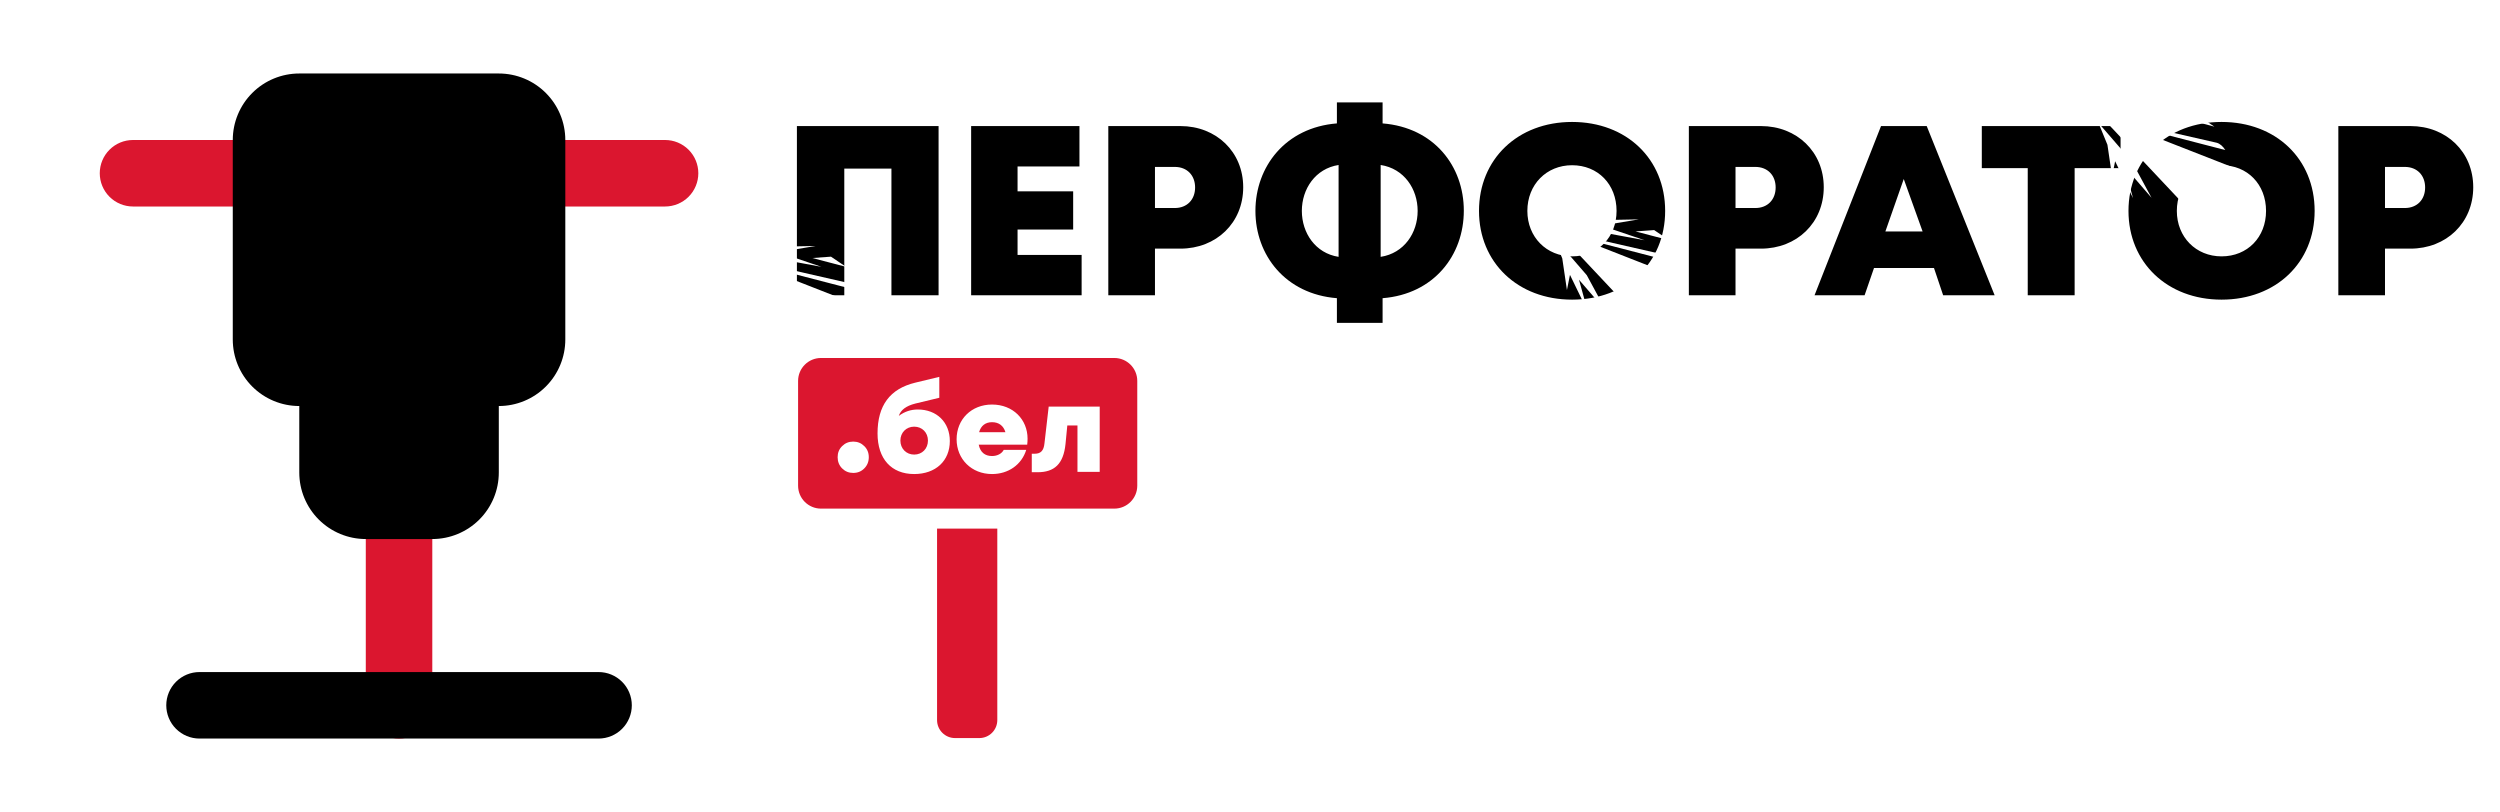<?xml version="1.0" encoding="UTF-8"?> <svg xmlns="http://www.w3.org/2000/svg" width="2506" height="814" viewBox="0 0 2506 814" fill="none"><rect x="0" y="0" width="2506" height="814" fill="#333333" stroke="none"/><g clip-path="url(#clip0_2027_1117)"><rect width="2506" height="814" fill="white"></rect><path d="M400 740.333C391.159 740.333 382.681 736.821 376.43 730.57C370.179 724.319 366.667 715.84 366.667 707V507C366.667 498.159 370.179 489.681 376.43 483.429C382.681 477.178 391.159 473.666 400 473.666C408.841 473.666 417.319 477.178 423.57 483.429C429.821 489.681 433.333 498.159 433.333 507V707C433.333 715.84 429.821 724.319 423.57 730.57C417.319 736.821 408.841 740.333 400 740.333ZM666.667 207H533.333C524.493 207 516.014 203.488 509.763 197.237C503.512 190.985 500 182.507 500 173.666C500 164.826 503.512 156.347 509.763 150.096C516.014 143.845 524.493 140.333 533.333 140.333H666.667C675.507 140.333 683.986 143.845 690.237 150.096C696.488 156.347 700 164.826 700 173.666C700 182.507 696.488 190.985 690.237 197.237C683.986 203.488 675.507 207 666.667 207ZM266.667 207H133.333C124.493 207 116.014 203.488 109.763 197.237C103.512 190.985 100 182.507 100 173.666C100 164.826 103.512 156.347 109.763 150.096C116.014 143.845 124.493 140.333 133.333 140.333H266.667C275.507 140.333 283.986 143.845 290.237 150.096C296.488 156.347 300 164.826 300 173.666C300 182.507 296.488 190.985 290.237 197.237C283.986 203.488 275.507 207 266.667 207Z" fill="#DB162F"></path><path d="M633.333 707C633.333 715.841 629.821 724.319 623.57 730.571C617.319 736.822 608.84 740.334 600 740.334H200C191.159 740.334 182.681 736.822 176.43 730.571C170.178 724.319 166.667 715.841 166.667 707C166.667 698.16 170.178 689.681 176.43 683.43C182.681 677.179 191.159 673.667 200 673.667H600C608.84 673.667 617.319 677.179 623.57 683.43C629.821 689.681 633.333 698.16 633.333 707ZM300 407V473.667C300 491.348 307.024 508.305 319.526 520.807C332.028 533.31 348.985 540.334 366.666 540.334H433.333C451.014 540.334 467.971 533.31 480.474 520.807C492.976 508.305 500 491.348 500 473.667V407C517.681 407 534.638 399.977 547.14 387.474C559.643 374.972 566.666 358.015 566.666 340.334V140.334C566.666 122.653 559.643 105.696 547.14 93.193C534.638 80.691 517.681 73.667 500 73.667H300C282.319 73.667 265.362 80.691 252.859 93.193C240.357 105.696 233.333 122.653 233.333 140.334V340.334C233.333 358.015 240.357 374.972 252.859 387.474C265.362 399.977 282.319 407 300 407Z" fill="black"></path><path d="M798.82 126.365H940.829V296H893.574V169.016H846.318V296H798.82V126.365ZM1020 255.53H1084.22V296H973.473V126.365H1082.04V166.835H1020V191.796H1075.74V230.085H1020V255.53ZM1183.19 126.365C1219.29 126.365 1246.19 152.295 1246.19 187.676C1246.19 223.299 1219.29 249.229 1183.19 249.229H1157.74V296H1110.97V126.365H1183.19ZM1177.61 208.517C1189.97 208.517 1197.97 200.035 1197.97 187.918C1197.97 175.801 1189.97 167.32 1177.61 167.32H1157.74V208.517H1177.61ZM1467.33 211.182C1467.33 255.772 1437.52 294.788 1385.91 298.908V323.626H1340.11V298.908C1288.49 294.788 1258.44 255.772 1258.44 211.425C1258.44 167.077 1288.49 127.819 1340.11 123.699V102.616H1385.91V123.699C1437.52 127.819 1467.33 166.593 1467.33 211.182ZM1304.97 211.425C1304.97 233.477 1318.54 253.834 1341.8 257.469V165.381C1318.54 169.016 1304.97 189.372 1304.97 211.425ZM1383.97 257.469C1407.48 253.834 1421.05 233.477 1421.05 211.425C1421.05 189.372 1407.48 169.016 1383.97 165.381V257.469ZM1575.85 300.362C1521.33 300.362 1482.55 263.042 1482.55 211.425C1482.55 159.565 1521.33 122.245 1575.85 122.245C1630.38 122.245 1669.15 159.323 1669.15 211.425C1669.15 263.285 1630.38 300.362 1575.85 300.362ZM1575.85 256.984C1601.78 256.984 1620.44 237.839 1620.44 211.425C1620.44 184.768 1601.78 165.623 1575.85 165.623C1550.16 165.623 1531.02 185.01 1531.02 211.425C1531.02 237.597 1550.16 256.984 1575.85 256.984ZM1765.12 126.365C1801.23 126.365 1828.13 152.295 1828.13 187.676C1828.13 223.299 1801.23 249.229 1765.12 249.229H1739.68V296H1692.91V126.365H1765.12ZM1759.55 208.517C1771.91 208.517 1779.91 200.035 1779.91 187.918C1779.91 175.801 1771.91 167.32 1759.55 167.32H1739.68V208.517H1759.55ZM1947.82 296L1938.61 268.616H1878.51L1869.06 296H1818.89L1885.54 126.365H1931.34L1999.44 296H1947.82ZM1927.22 232.023L1908.32 179.436L1889.9 232.023H1927.22ZM2125.66 126.365V168.531H2079.61V296H2032.6V168.531H1986.56V126.365H2125.66ZM2226.89 300.362C2172.37 300.362 2133.59 263.042 2133.59 211.425C2133.59 159.565 2172.37 122.245 2226.89 122.245C2281.42 122.245 2320.19 159.323 2320.19 211.425C2320.19 263.285 2281.42 300.362 2226.89 300.362ZM2226.89 256.984C2252.82 256.984 2271.48 237.839 2271.48 211.425C2271.48 184.768 2252.82 165.623 2226.89 165.623C2201.2 165.623 2182.06 185.01 2182.06 211.425C2182.06 237.597 2201.2 256.984 2226.89 256.984ZM2416.16 126.365C2452.27 126.365 2479.17 152.295 2479.17 187.676C2479.17 223.299 2452.27 249.229 2416.16 249.229H2390.72V296H2343.95V126.365H2416.16ZM2410.59 208.517C2422.95 208.517 2430.95 200.035 2430.95 187.918C2430.95 175.801 2422.95 167.32 2410.59 167.32H2390.72V208.517H2410.59Z" fill="black"></path><g clip-path="url(#clip1_2027_1117)"><path d="M1570.7 290.75L1573.73 275.52L1591.69 312.517L1582.77 280.375L1610.24 312.176L1590.59 275.849L1556.98 237.009L1566.02 259.035L1570.7 290.75ZM1648.54 240.803L1605.26 226.138L1642.86 219.901L1604.71 220.653L1616.43 212.215L1588.39 221.166L1562.4 224.847L1648.54 240.803ZM1673.26 240.842L1658.12 230.626L1639.45 231.985L1673.26 240.842ZM1685.68 300.858C1688.99 294.617 1690 287.448 1689.41 280.727L1575.57 236.177L1684.2 264.323C1681.81 260.535 1678.8 257.852 1675.53 256.987L1559.54 230.49L1641.06 317.158C1648.52 329.995 1676 319.09 1685.68 300.858Z" fill="white"></path></g><g clip-path="url(#clip2_2027_1117)"><path d="M745.545 317.407L748.581 302.177L766.535 339.174L757.614 307.032L785.086 338.834L765.433 302.506L731.826 263.666L740.867 285.692L745.545 317.407ZM823.382 267.46L780.111 252.795L817.708 246.558L779.561 247.31L791.281 238.872L763.235 247.824L737.245 251.504L823.382 267.46ZM848.103 267.499L832.97 257.283L814.293 258.643L848.103 267.499ZM860.524 327.516C863.84 321.274 864.849 314.105 864.255 307.384L750.421 262.834L859.042 290.98C856.655 287.192 853.651 284.509 850.376 283.644L734.382 257.147L815.903 343.816C823.371 356.653 850.843 345.747 860.524 327.516Z" fill="white"></path></g><g clip-path="url(#clip3_2027_1117)"><path d="M2117.16 176.852L2120.2 161.622L2138.15 198.619L2129.23 166.477L2156.71 198.279L2137.05 161.951L2103.45 123.111L2112.49 145.138L2117.16 176.852ZM2195 126.905L2151.73 112.24L2189.33 106.003L2151.18 106.756L2162.9 98.318L2134.85 107.269L2108.86 110.95L2195 126.905ZM2219.72 126.945L2204.59 116.728L2185.91 118.088L2219.72 126.945ZM2232.14 186.961C2235.46 180.72 2236.47 173.551 2235.87 166.83L2122.04 122.279L2230.66 150.426C2228.27 146.637 2225.27 143.954 2222 143.09L2106 116.592L2187.52 203.261C2194.99 216.098 2222.46 205.192 2232.14 186.961Z" fill="white"></path></g><path d="M800 381.84C800 369.137 810.297 358.84 823 358.84H1117C1129.7 358.84 1140 369.137 1140 381.84V486.84C1140 499.542 1129.7 509.84 1117 509.84H823C810.297 509.84 800 499.542 800 486.84V381.84Z" fill="#DB162F"></path><path d="M939.307 529.84H999.693V721.814C999.693 731.769 991.623 739.84 981.667 739.84H957.332C947.377 739.84 939.307 731.769 939.307 721.814V529.84Z" fill="#DB162F"></path><path d="M870.879 458.268C870.879 462.765 869.37 466.522 866.353 469.539C863.395 472.556 859.697 474.065 855.26 474.065C850.882 474.065 847.184 472.556 844.167 469.539C841.149 466.522 839.641 462.765 839.641 458.268C839.641 453.831 841.149 450.133 844.167 447.175C847.184 444.158 850.882 442.649 855.26 442.649C859.638 442.649 863.336 444.158 866.353 447.175C869.37 450.133 870.879 453.831 870.879 458.268ZM919.995 410.477C939.018 410.477 952.104 423.321 952.104 442.102C952.104 461.974 937.928 475.181 916.36 475.181C893.459 475.181 879.646 459.914 879.646 434.469C879.646 406.479 892.005 389.758 917.45 383.578L941.563 377.762V398.724L917.45 404.54C908.363 406.842 902.789 410.962 900.972 416.899C906.667 412.537 913.21 410.477 919.995 410.477ZM916.36 455.673C924.357 455.673 930.173 449.736 930.173 441.618C930.173 433.62 924.357 427.683 916.36 427.683C908.484 427.683 902.547 433.62 902.547 441.618C902.547 449.736 908.484 455.673 916.36 455.673ZM1030.03 439.679C1030.03 441.739 1029.91 443.677 1029.67 445.737H981.077C982.531 453.25 987.256 457.127 994.405 457.127C999.616 457.127 1004.1 454.825 1006.16 450.947H1028.7C1024.09 465.851 1010.76 475.181 994.405 475.181C973.928 475.181 958.903 460.277 958.903 440.285C958.903 420.292 973.807 405.509 994.405 405.509C1015.49 405.509 1030.03 420.534 1030.03 439.679ZM994.405 423.2C987.862 423.2 983.258 426.714 981.44 433.257H1007.85C1005.92 426.714 1001.19 423.2 994.405 423.2ZM1051.21 407.569H1102.35V473H1080.05V426.472H1069.87L1068.06 445.131C1066 465.124 1056.91 473.364 1040.07 473.364H1034.25V454.825H1037.16C1043.22 454.825 1046.25 451.796 1046.97 444.404L1051.21 407.569Z" fill="white"></path></g><defs><clipPath id="clip0_2027_1117"><rect width="2506" height="814" fill="white"></rect></clipPath><clipPath id="clip1_2027_1117"><rect width="131.116" height="131.116" fill="white" transform="translate(1708.04 315.646) rotate(164.811)"></rect></clipPath><clipPath id="clip2_2027_1117"><rect width="131.116" height="131.116" fill="white" transform="translate(882.889 342.303) rotate(164.811)"></rect></clipPath><clipPath id="clip3_2027_1117"><rect width="131.116" height="131.116" fill="white" transform="translate(2254.51 201.748) rotate(164.811)"></rect></clipPath></defs></svg> 